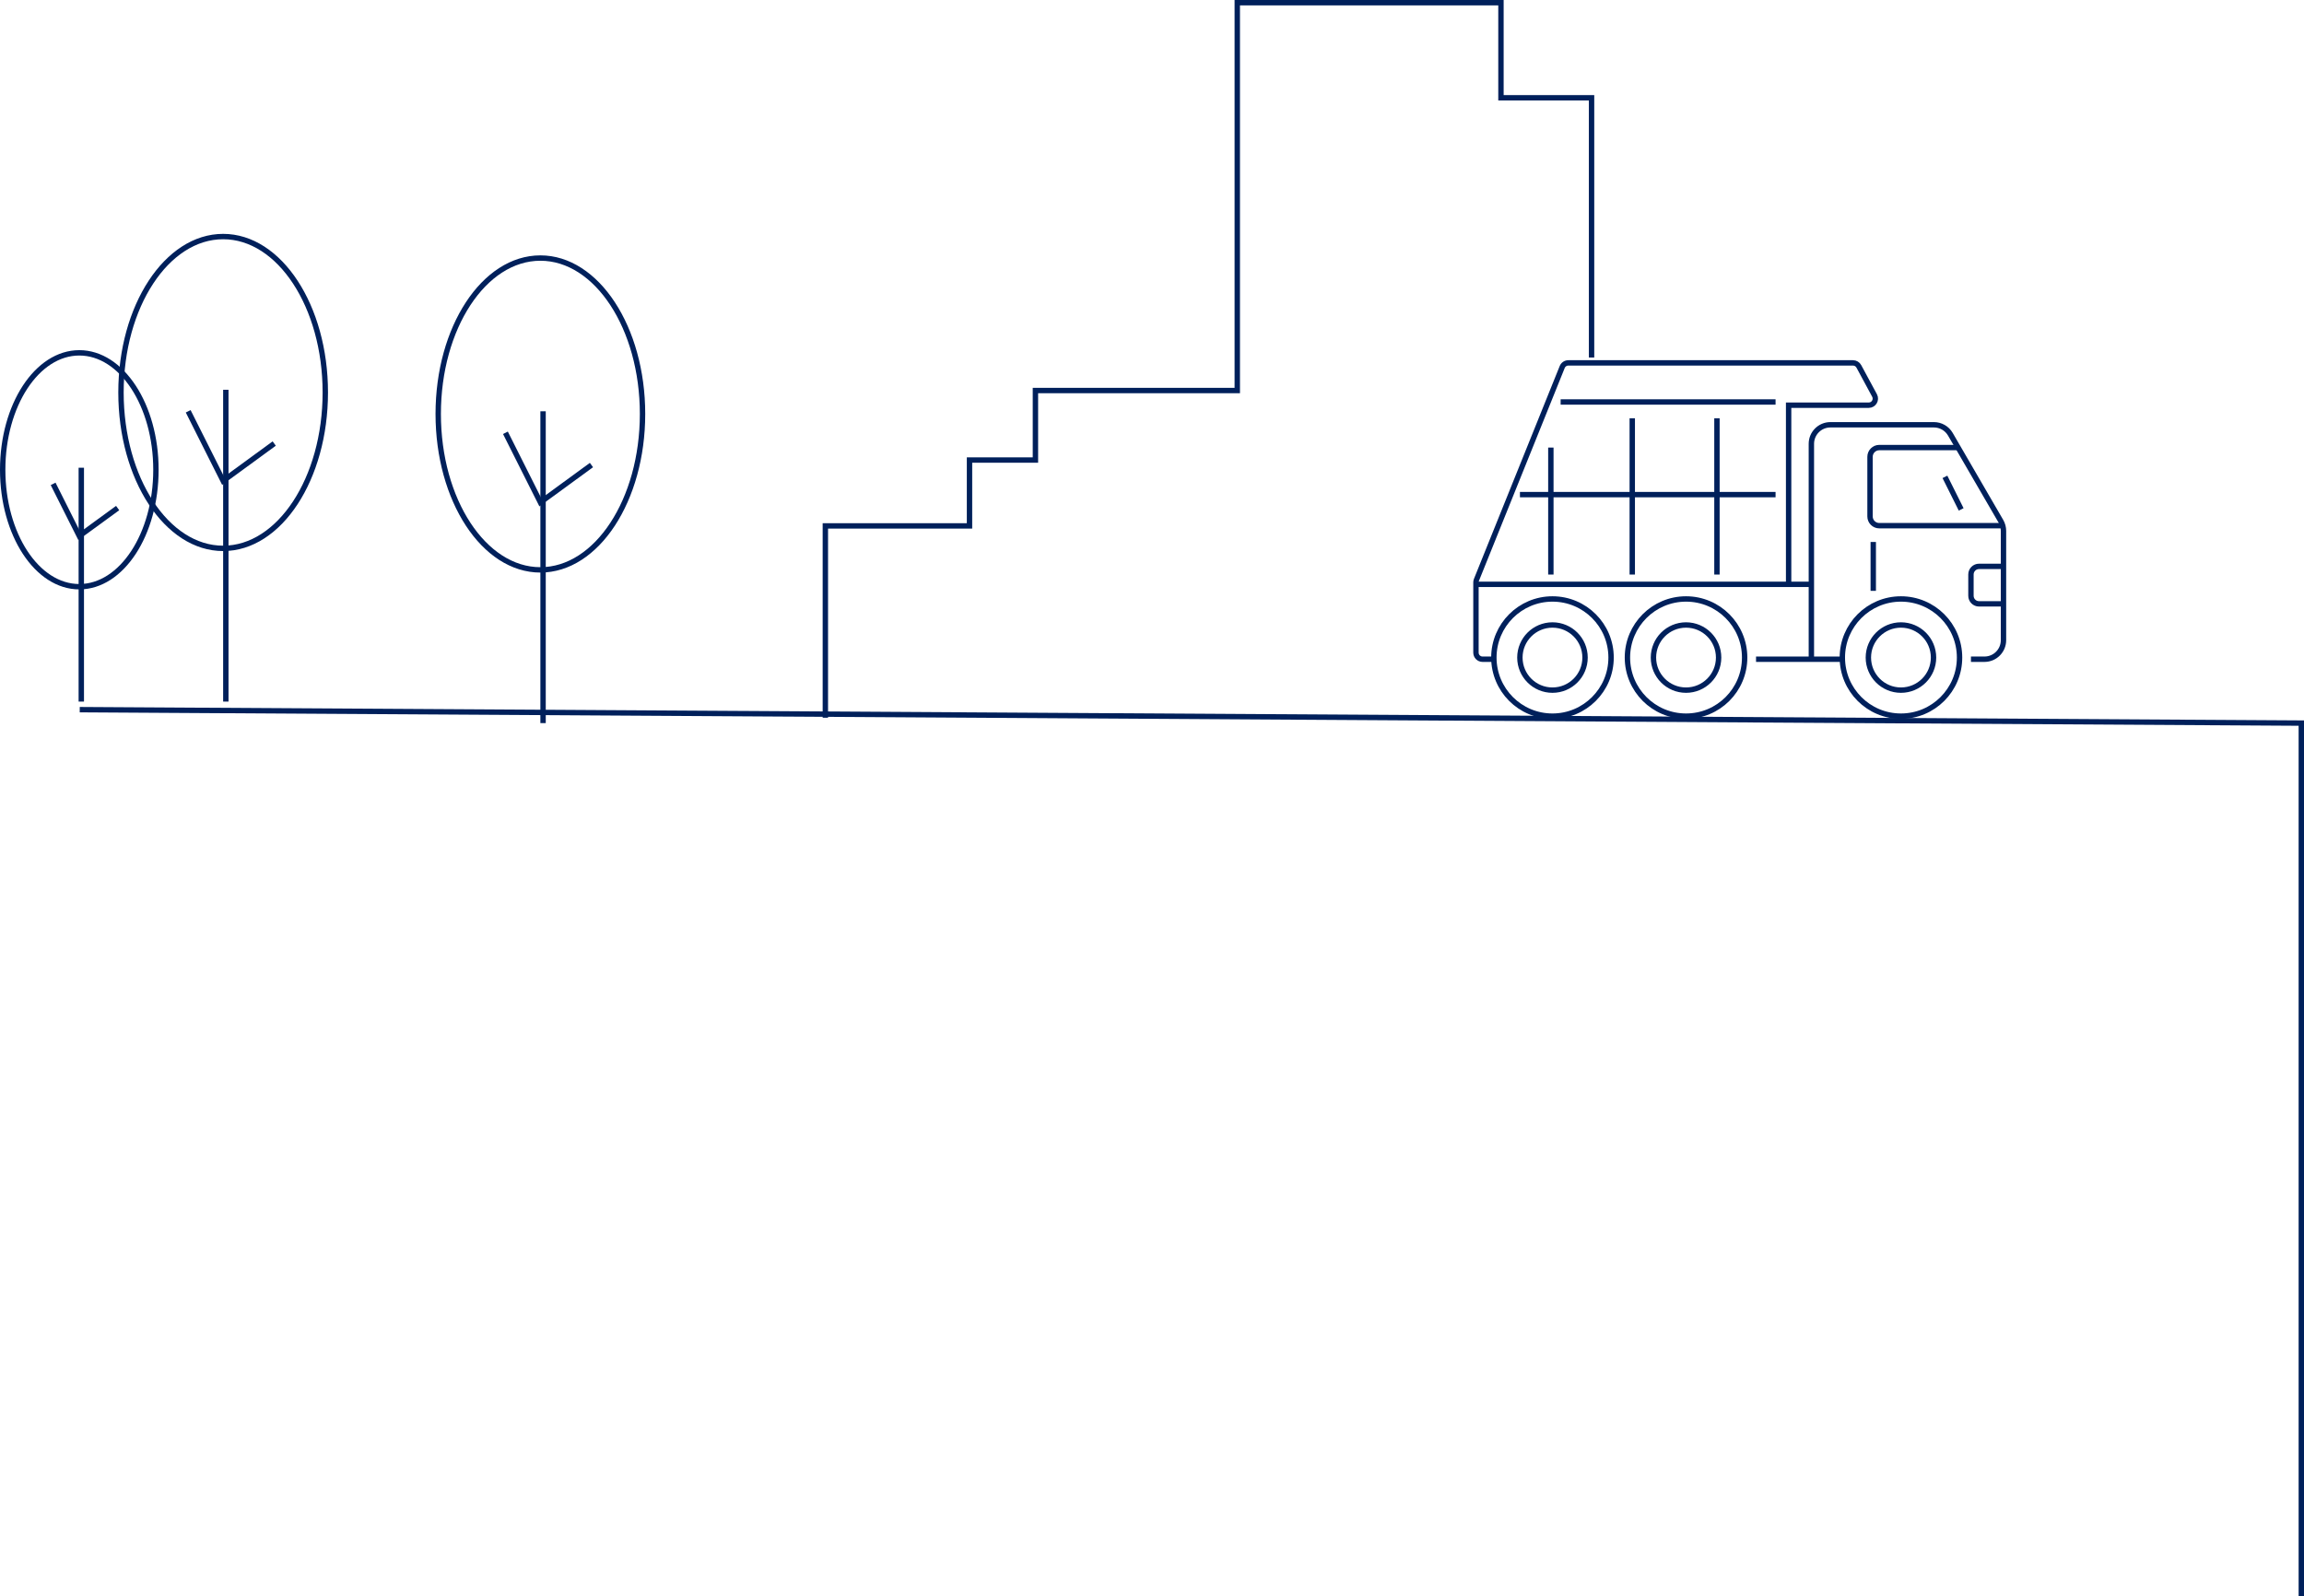 <?xml version="1.0" encoding="UTF-8"?><svg id="Layer_1" xmlns="http://www.w3.org/2000/svg" viewBox="0 0 428.5 296.9"><defs><style>.cls-1{fill:none;stroke:#00205b;stroke-miterlimit:10;}</style></defs><ellipse class="cls-1" cx="41.5" cy="73" rx="19" ry="29"/><line class="cls-1" x1="42" y1="72.5" x2="42" y2="130.5"/><polyline class="cls-1" points="35 76.5 41.5 89.44 51 82.5"/><ellipse class="cls-1" cx="14.75" cy="87.38" rx="14.25" ry="21.75"/><line class="cls-1" x1="15.12" y1="87" x2="15.12" y2="130.5"/><polyline class="cls-1" points="9.88 90 14.75 99.7 21.88 94.5"/><ellipse class="cls-1" cx="100.5" cy="77" rx="19" ry="29"/><line class="cls-1" x1="101" y1="76.5" x2="101" y2="134.5"/><polyline class="cls-1" points="94 80.5 100.5 93.44 110 86.5"/><polyline class="cls-1" points="14.83 132 428 134.5 428 296.9"/><polyline class="cls-1" points="153.5 133.5 153.5 97.82 180.31 97.82 180.31 85.57 192.57 85.57 192.57 72.64 230.11 72.64 230.11 .5 279.15 .5 279.15 18.19 296 18.19 296 66.5"/><circle class="cls-1" cx="353.54" cy="122.31" r="10.9"/><circle class="cls-1" cx="313.57" cy="122.31" r="10.9"/><circle class="cls-1" cx="288.73" cy="122.31" r="10.9"/><circle class="cls-1" cx="288.73" cy="122.31" r="6.06"/><circle class="cls-1" cx="313.57" cy="122.31" r="6.06"/><circle class="cls-1" cx="353.54" cy="122.31" r="6.06"/><path class="cls-1" d="M278.13,122.62h-2.4c-.68,0-1.23-.55-1.23-1.23v-13.07c0-.16.03-.31.09-.46l15.95-39.59c.19-.47.64-.77,1.14-.77h52.95c.45,0,.87.25,1.08.65l2.92,5.41c.44.82-.15,1.81-1.08,1.81h-14.9v33.31"/><line class="cls-1" x1="336.88" y1="108.69" x2="274.5" y2="108.69"/><line class="cls-1" x1="342.94" y1="122.62" x2="326.59" y2="122.62"/><path class="cls-1" d="M366.56,122.62h2.51c1.96,0,3.54-1.59,3.54-3.54v-20.34c0-.62-.17-1.24-.48-1.78l-9.4-16.19c-.63-1.09-1.8-1.76-3.06-1.76h-19.25c-1.96,0-3.54,1.59-3.54,3.54v39.76"/><line class="cls-1" x1="330.22" y1="74.77" x2="290.25" y2="74.77"/><line class="cls-1" x1="282.68" y1="92" x2="330.22" y2="92"/><line class="cls-1" x1="303.57" y1="77.8" x2="303.57" y2="106.87"/><line class="cls-1" x1="319.32" y1="106.87" x2="319.32" y2="77.8"/><line class="cls-1" x1="288.43" y1="106.87" x2="288.43" y2="83.25"/><line class="cls-1" x1="348.39" y1="109.9" x2="348.39" y2="100.81"/><path class="cls-1" d="M372.62,97.78h-23.11c-.95,0-1.72-.77-1.72-1.72v-11.09c0-.95.77-1.72,1.72-1.72h14.67"/><line class="cls-1" x1="361.72" y1="88.7" x2="364.74" y2="94.75"/><path class="cls-1" d="M372.62,105.35h-4.56c-.83,0-1.5.67-1.5,1.5v3.97c0,.83.67,1.5,1.5,1.5h4.56"/></svg>